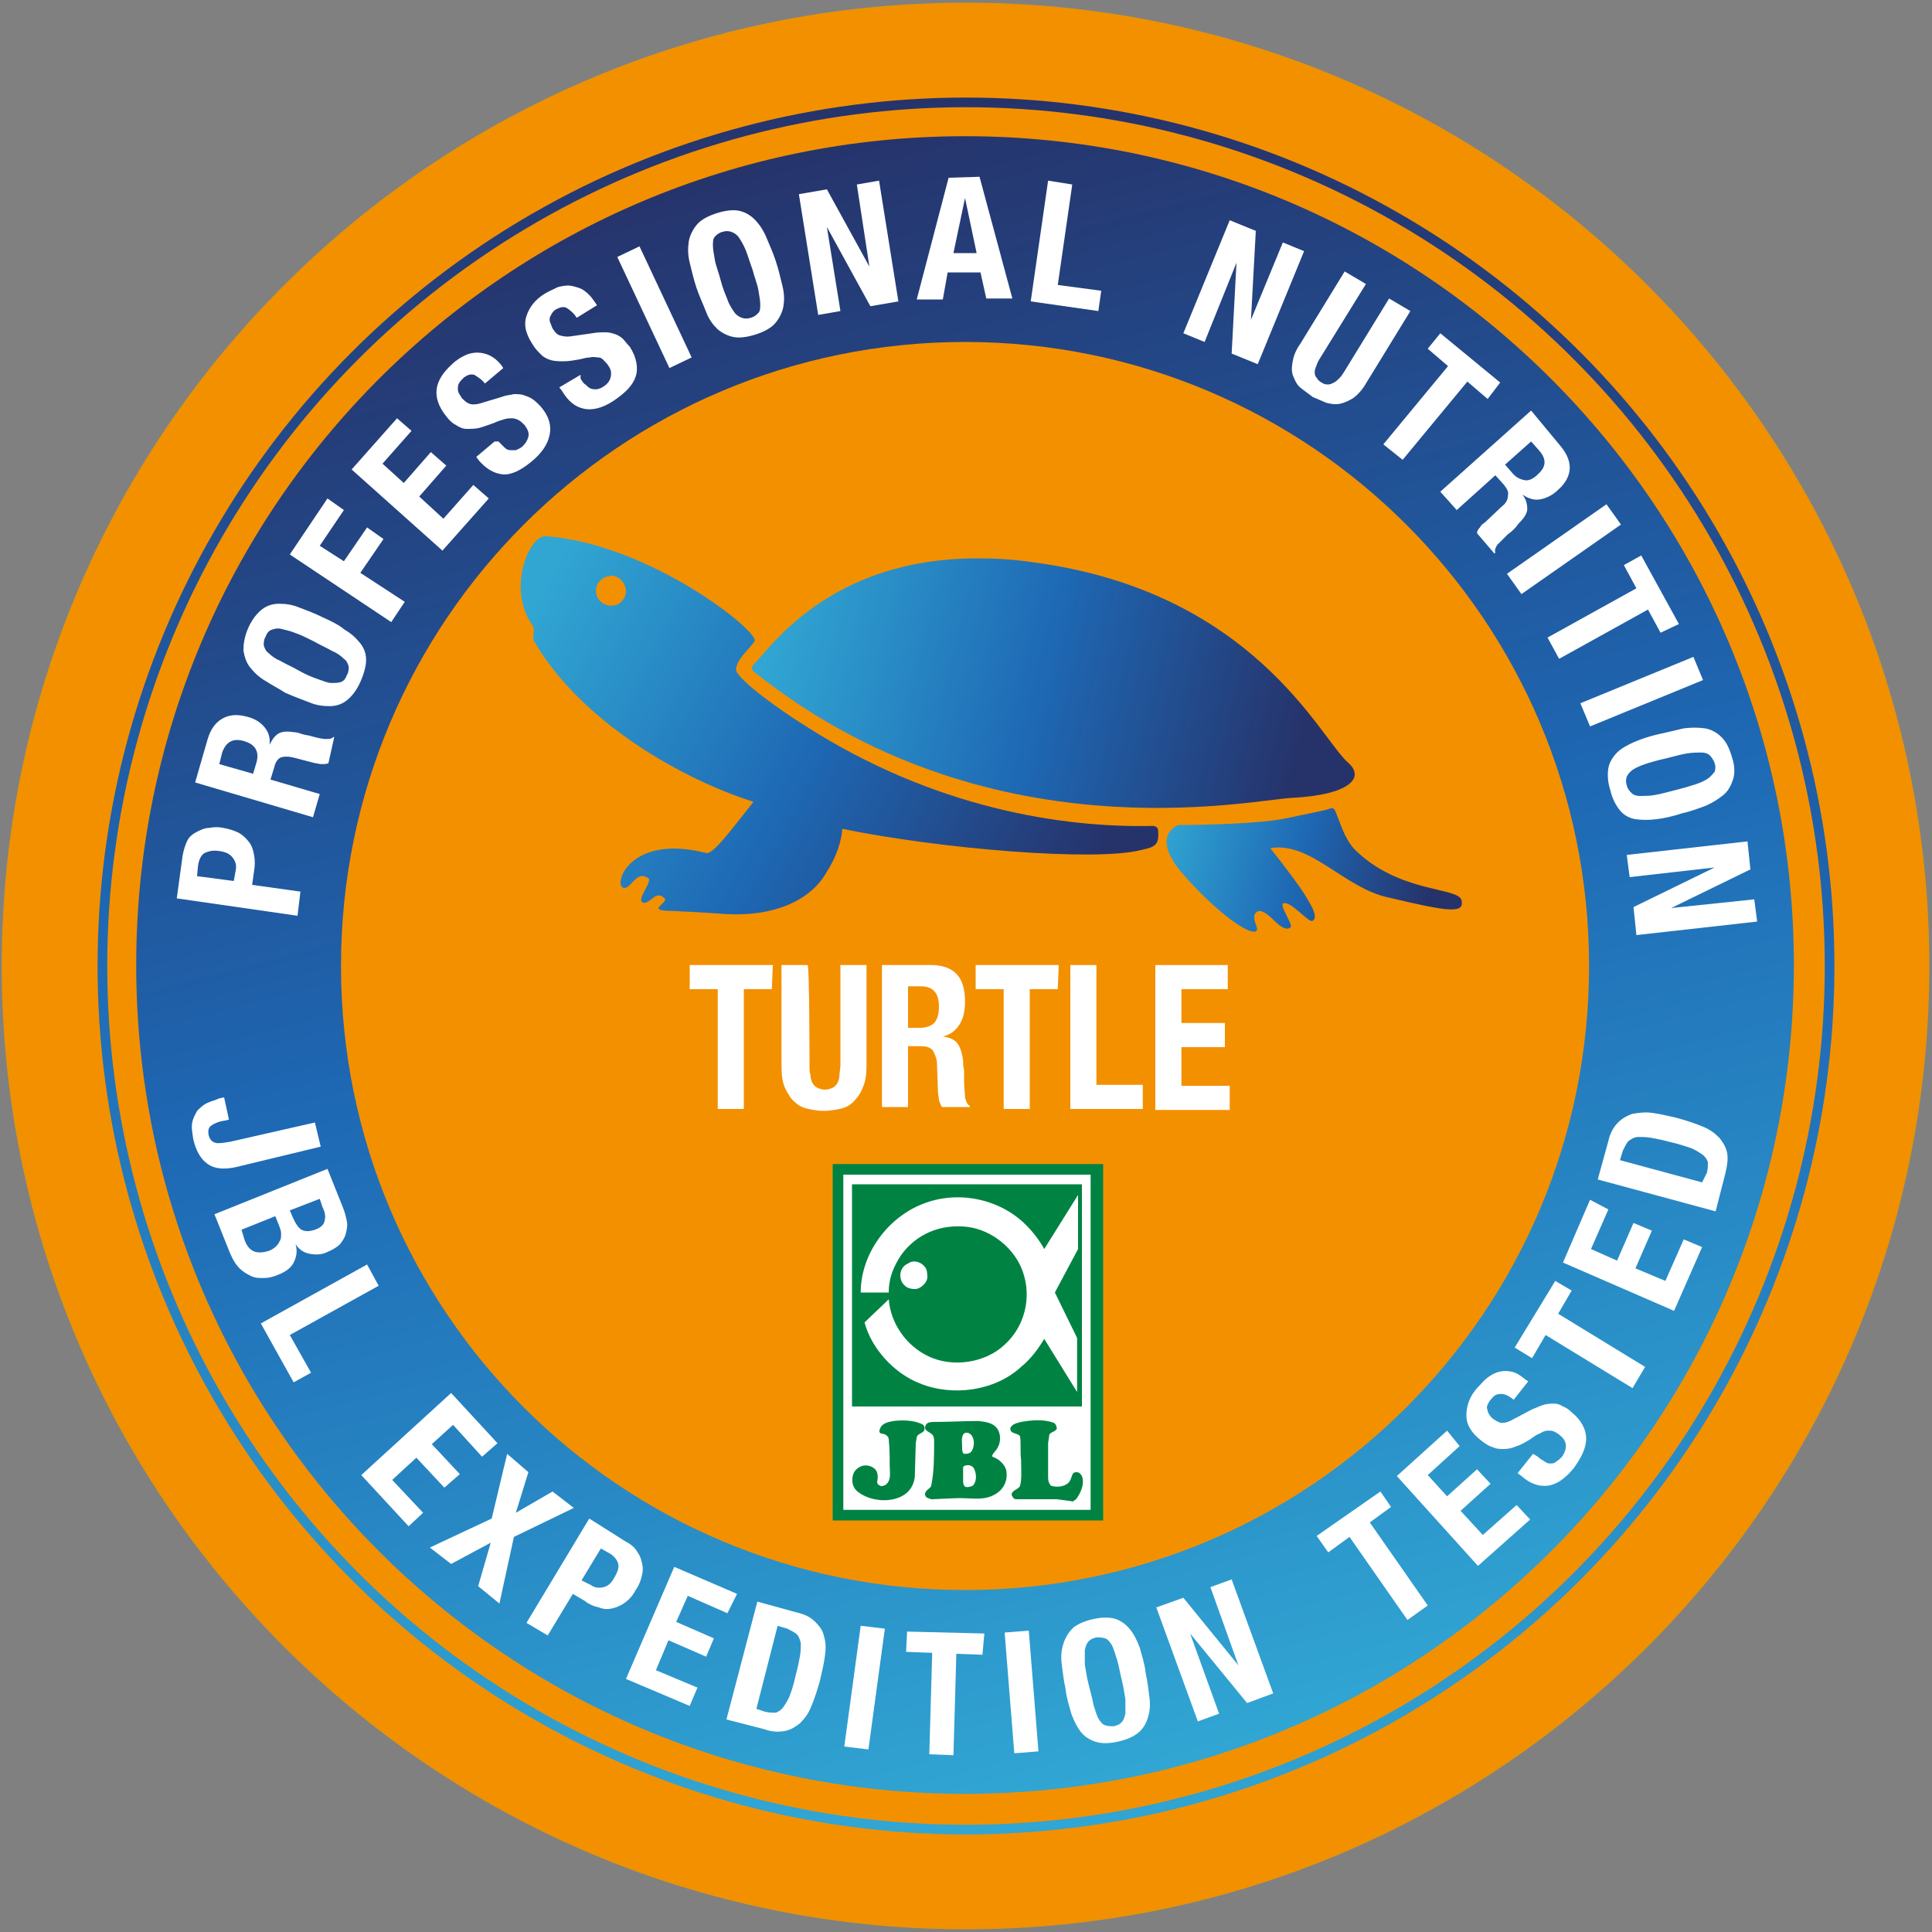 <?xml version="1.0" encoding="utf-8"?>
<!-- Generator: Adobe Illustrator 28.0.0, SVG Export Plug-In . SVG Version: 6.00 Build 0)  -->
<svg version="1.1" id="Ebene_1" xmlns="http://www.w3.org/2000/svg" xmlns:xlink="http://www.w3.org/1999/xlink" x="0px" y="0px"
	 viewBox="0 0 200 200" style="enable-background:new 0 0 200 200;" xml:space="preserve">
<rect x="0" y="0" width="200" height="200" fill="#808080" stroke="none"/>
<style type="text/css">
	.st0{fill:#F39000;}
	.st1{fill:none;stroke:#ED9203;stroke-width:0.25;}
	.st2{display:none;fill:none;stroke:#DE007F;stroke-width:0.25;}
	.st3{clip-path:url(#SVGID_00000163040304034779642820000016793982265430052753_);fill:#008342;}
	.st4{clip-path:url(#SVGID_00000178193124418502177190000000054937541454167688_);fill:#FFFFFF;}
	.st5{clip-path:url(#SVGID_00000093881070795014478460000002241814757720489619_);fill:#008342;}
	.st6{clip-path:url(#SVGID_00000034810918755730834440000001225561294914391177_);fill:#FFFFFF;}
	.st7{clip-path:url(#SVGID_00000103238949079334683640000007029802060214664096_);fill:#FFFFFF;}
	.st8{clip-path:url(#SVGID_00000011723601544813285890000005994487147571018157_);fill:#008342;}
	.st9{clip-path:url(#SVGID_00000138545548539349535810000010656505485027111854_);fill:#008342;}
	.st10{clip-path:url(#SVGID_00000105389880715714485110000009836579213175753392_);fill:#008342;}
	.st11{clip-path:url(#SVGID_00000075159491142802095290000010315149758216918940_);fill:#FFFFFF;}
	.st12{clip-path:url(#SVGID_00000047770145901449886530000017894100367778480558_);fill:#FFFFFF;}
	.st13{fill:none;stroke:url(#SVGID_00000021087487523635034000000009356586460740190907_);stroke-miterlimit:10;}
	.st14{fill:url(#SVGID_00000041998056701838971480000016531348400980631715_);}
	.st15{fill:#FFFFFF;}
	.st16{fill:url(#SVGID_00000087406687098432652630000013683595028842297484_);}
	.st17{fill:url(#SVGID_00000018216632184725699720000003004367961288951445_);}
	.st18{fill:url(#SVGID_00000111160109337862493350000006526632940632262834_);}
</style>
<g id="Ebene_1_00000075139146661185746810000001036589985620112551_">
	<g>
		<path class="st0" d="M100,199.6c55,0,99.6-44.6,99.6-99.6S155,0.4,100,0.4S0.3,45,0.3,100S45,199.6,100,199.6"/>
		<path class="st1" d="M100,199.6c55,0,99.6-44.6,99.6-99.6S155,0.4,100,0.4S0.3,45,0.3,100S45,199.6,100,199.6z"/>
		<path class="st2" d="M100,193.1c51.4,0,93.1-41.8,93.1-93.1S151.4,6.9,100,6.9S6.9,48.6,6.9,100S48.6,193.1,100,193.1z"/>
	</g>
	<g id="logo">
		<g>
			<g>
				<g>
					<defs>
						<rect id="SVGID_1_" width="200" height="200"/>
					</defs>
					<clipPath id="SVGID_00000111187596137261470450000013088329125789758086_">
						<use xlink:href="#SVGID_1_"  style="overflow:visible;"/>
					</clipPath>
					
						<rect x="86.2" y="120.5" style="clip-path:url(#SVGID_00000111187596137261470450000013088329125789758086_);fill:#008342;" width="28" height="36.9"/>
				</g>
			</g>
		</g>
		<g>
			<g>
				<g>
					<defs>
						<rect id="SVGID_00000085962224305348586140000008040136589615776401_" width="200" height="200"/>
					</defs>
					<clipPath id="SVGID_00000023239687080762549830000018397680297723070094_">
						<use xlink:href="#SVGID_00000085962224305348586140000008040136589615776401_"  style="overflow:visible;"/>
					</clipPath>
					
						<rect x="87.3" y="121.6" style="clip-path:url(#SVGID_00000023239687080762549830000018397680297723070094_);fill:#FFFFFF;" width="25.6" height="34.7"/>
				</g>
			</g>
		</g>
		<g>
			<g>
				<g>
					<defs>
						<rect id="SVGID_00000139283054642596910720000016204873154013972355_" width="200" height="200"/>
					</defs>
					<clipPath id="SVGID_00000060725299194433205910000015059931693951326336_">
						<use xlink:href="#SVGID_00000139283054642596910720000016204873154013972355_"  style="overflow:visible;"/>
					</clipPath>
					
						<rect x="88.2" y="122.6" style="clip-path:url(#SVGID_00000060725299194433205910000015059931693951326336_);fill:#008342;" width="23.8" height="23"/>
				</g>
			</g>
		</g>
		<g>
			<g>
				<g>
					<defs>
						<rect id="SVGID_00000127764391201842276890000009473018300719815573_" width="200" height="200"/>
					</defs>
					<clipPath id="SVGID_00000072249812944920459300000012569543851266396056_">
						<use xlink:href="#SVGID_00000127764391201842276890000009473018300719815573_"  style="overflow:visible;"/>
					</clipPath>
					<path style="clip-path:url(#SVGID_00000072249812944920459300000012569543851266396056_);fill:#FFFFFF;" d="M109.2,133.8
						l2.3,4.7v5.6l-3.4-5.5c-0.6,1-1.4,2.1-2.4,2.9c-2.7,2.5-7.1,3.1-10.5,1.7c-2.6-1-5-3.6-5.7-6.3c0.8-0.8,1.7-1.6,2.5-2.4
						c0.2,2.5,1.8,4.8,4.1,5.9c2.5,1.2,5.9,0.7,7.9-1.2c2.1-1.9,2.8-4.9,1.9-7.5c-0.8-2.4-3.2-4.4-5.8-4.7c-2.7-0.3-5.2,0.7-6.8,2.9
						c-0.8,1.2-1.3,2.4-1.3,3.9h-2.9c0-4,2.8-7.8,6.5-9.2c3.6-1.4,7.9-0.5,10.6,2.2c0.8,0.8,1.4,1.6,1.9,2.5l3.5-5.6v5.6
						L109.2,133.8z"/>
				</g>
			</g>
		</g>
		<g>
			<g>
				<g>
					<defs>
						<rect id="SVGID_00000109004299580321584940000005042704729847724196_" width="200" height="200"/>
					</defs>
					<clipPath id="SVGID_00000171689379646029688130000014160756242969923990_">
						<use xlink:href="#SVGID_00000109004299580321584940000005042704729847724196_"  style="overflow:visible;"/>
					</clipPath>
					<path style="clip-path:url(#SVGID_00000171689379646029688130000014160756242969923990_);fill:#FFFFFF;" d="M95.7,131.1
						c0.3,0.3,0.3,0.8,0.3,1.2c-0.1,0.5-0.5,0.9-1,1.1c-0.4,0.1-0.9,0-1.2-0.2c-0.4-0.3-0.6-0.7-0.6-1.2s0.3-1,0.8-1.2
						C94.5,130.4,95.3,130.6,95.7,131.1"/>
				</g>
			</g>
		</g>
		<g>
			<g>
				<g>
					<defs>
						<rect id="SVGID_00000169522957166392398170000001067730007661449603_" width="200" height="200"/>
					</defs>
					<clipPath id="SVGID_00000032620219048564222600000005482330381902000553_">
						<use xlink:href="#SVGID_00000169522957166392398170000001067730007661449603_"  style="overflow:visible;"/>
					</clipPath>
					<path style="clip-path:url(#SVGID_00000032620219048564222600000005482330381902000553_);fill:#008342;" d="M95.4,147.4
						c0.2,0.1,0.3,0.2,0.3,0.4c0.1,0.6-0.7,0.5-0.8,1l-0.1,0.6l-0.1,3.5c-0.1,0.8-0.5,1.5-1.2,1.9c-1.3,0.8-3.4,0.6-4.6-0.3
						c-0.6-0.4-0.8-1.1-0.6-1.8c0.1-0.4,0.4-0.7,0.8-0.9c0.5-0.2,1.1-0.1,1.5,0.3c0.3,0.3,0.3,0.9,0.2,1.3c0,0.2,0.1,0.3,0.3,0.4
						c0.2,0.1,0.4,0,0.6-0.1c0.6-0.5,0.4-1.3,0.4-2c0-0.9,0-1.8-0.1-2.7c0-0.4-0.5-0.6-0.8-0.6c-0.2-0.1-0.2-0.3-0.1-0.5
						c0.2-0.6,0.9-0.7,1.4-0.8C93.4,147,94.5,147,95.4,147.4"/>
				</g>
			</g>
		</g>
		<g>
			<g>
				<g>
					<defs>
						<rect id="SVGID_00000148662852638242661770000005688462695265728413_" width="200" height="200"/>
					</defs>
					<clipPath id="SVGID_00000115479031678181697890000005386521456033428897_">
						<use xlink:href="#SVGID_00000148662852638242661770000005688462695265728413_"  style="overflow:visible;"/>
					</clipPath>
					<path style="clip-path:url(#SVGID_00000115479031678181697890000005386521456033428897_);fill:#008342;" d="M109.1,147.3
						c0.2,0.1,0.3,0.4,0.3,0.6c-0.2,0.4-0.8,0.3-0.8,0.8l-0.1,0.7v3.6c0,0.3,0.1,0.6,0.3,0.8c0.6,0.2,1.4,0.1,1.8-0.3
						c0.3-0.3,0.3-0.7,0.5-1c0.1-0.1,0.3-0.1,0.4-0.1c0.2,0,0.4,0.2,0.5,0.4c0.3,0.8-0.1,1.7-0.6,2.4c-0.2,0.1-0.3,0.3-0.5,0.2
						l-1.5-0.2h-4.2c-0.2,0-0.3-0.1-0.4-0.3c-0.1-0.1-0.1-0.3,0-0.4c0.2-0.3,0.7-0.4,0.8-0.7c0.2-0.8,0.1-1.8,0.1-2.7
						c-0.1-0.8,0-1.6-0.1-2.4c-0.2-0.4-1.1-0.2-1-0.9c0.2-0.4,0.7-0.5,1.1-0.6C106.8,147,108.1,146.9,109.1,147.3"/>
				</g>
			</g>
		</g>
		<g>
			<g>
				<g>
					<defs>
						<rect id="SVGID_00000162354108163053750570000001401650757601487267_" width="200" height="200"/>
					</defs>
					<clipPath id="SVGID_00000044885158847066520510000000556740859643876514_">
						<use xlink:href="#SVGID_00000162354108163053750570000001401650757601487267_"  style="overflow:visible;"/>
					</clipPath>
					<path style="clip-path:url(#SVGID_00000044885158847066520510000000556740859643876514_);fill:#008342;" d="M101.3,147.1
						c0.8,0.1,1.6,0.2,2,0.9c0.3,0.5,0.3,1.3,0,1.8c-0.1,0.3-0.5,0.6-0.6,0.9c0,0.1,0.2,0.2,0.3,0.2c0.6,0.3,1.2,0.9,1.2,1.6
						c0.1,1-0.5,1.9-1.4,2.3c-1.2,0.6-2.6,0.2-4,0.3l-2.3,0.1c-0.2,0-0.4-0.1-0.6-0.2c-0.1-0.1-0.2-0.3-0.1-0.5
						c0.1-0.3,0.5-0.4,0.6-0.7c0.3-1.5,0.3-3,0.3-4.6c0-0.2,0-0.5-0.2-0.7c-0.3-0.3-0.9-0.4-0.7-0.9c0.1-0.3,0.4-0.4,0.8-0.4
						C98.3,147.2,99.8,147.1,101.3,147.1"/>
				</g>
			</g>
		</g>
		<g>
			<g>
				<g>
					<defs>
						<rect id="SVGID_00000114075753473771836890000017402335992184037535_" width="200" height="200"/>
					</defs>
					<clipPath id="SVGID_00000031165550703389865660000017782765125631792776_">
						<use xlink:href="#SVGID_00000114075753473771836890000017402335992184037535_"  style="overflow:visible;"/>
					</clipPath>
					<path style="clip-path:url(#SVGID_00000031165550703389865660000017782765125631792776_);fill:#FFFFFF;" d="M100.5,148.5
						c0.4,0.4,0.4,1.2,0.1,1.7c-0.2,0.3-0.5,0.3-0.8,0.3c-0.2-0.1-0.2-0.4-0.2-0.6c0-0.5-0.1-1,0.1-1.4
						C99.9,148.2,100.3,148.3,100.5,148.5"/>
				</g>
			</g>
		</g>
		<g>
			<g>
				<g>
					<defs>
						<rect id="SVGID_00000029009760020129785730000013499164893498713985_" width="200" height="200"/>
					</defs>
					<clipPath id="SVGID_00000058547113115459544090000014981523300117829779_">
						<use xlink:href="#SVGID_00000029009760020129785730000013499164893498713985_"  style="overflow:visible;"/>
					</clipPath>
					<path style="clip-path:url(#SVGID_00000058547113115459544090000014981523300117829779_);fill:#FFFFFF;" d="M100.9,152.2
						c0.2,0.5,0.2,1.2-0.2,1.6c-0.2,0.1-0.6,0.2-0.8,0.1c-0.2-0.2-0.2-0.4-0.2-0.7v-1.3c0-0.1,0.2-0.2,0.3-0.2
						C100.4,151.6,100.8,151.8,100.9,152.2"/>
				</g>
			</g>
		</g>
	</g>
</g>
<g id="Ebene_6">
	
		<linearGradient id="SVGID_00000152233284141520862730000004459042253544143007_" gradientUnits="userSpaceOnUse" x1="-1.347" y1="1109.337" x2="178.457" y2="1109.337" gradientTransform="matrix(-1.270000e-02 1 1 1.270000e-02 -1008.101 -2.634)">
		<stop  offset="0" style="stop-color:#26336B"/>
		<stop  offset="0.486" style="stop-color:#1E68B4"/>
		<stop  offset="1" style="stop-color:#31A6D3"/>
	</linearGradient>
	
		<circle style="fill:none;stroke:url(#SVGID_00000152233284141520862730000004459042253544143007_);stroke-miterlimit:10;" cx="100" cy="100" r="89.4"/>
	
		<linearGradient id="SVGID_00000161618047883057481140000013766542180185550783_" gradientUnits="userSpaceOnUse" x1="78.299" y1="-612.097" x2="121.339" y2="-779.072" gradientTransform="matrix(1 0 0 -1 0 -596)">
		<stop  offset="0" style="stop-color:#26336B"/>
		<stop  offset="0.486" style="stop-color:#1E68B4"/>
		<stop  offset="1" style="stop-color:#31A6D3"/>
	</linearGradient>
	<path style="fill:url(#SVGID_00000161618047883057481140000013766542180185550783_);" d="M99.9,14.1c-47.4,0-85.8,38.4-85.8,85.8
		s38.4,85.8,85.8,85.8s85.8-38.4,85.8-85.8S147.3,14.1,99.9,14.1z M99.9,164.6c-35.7,0-64.6-28.9-64.6-64.6s28.9-64.6,64.6-64.6
		s64.6,28.9,64.6,64.6S135.6,164.6,99.9,164.6z"/>
</g>
<g id="text_turtle">
	<g id="professional">
		<path class="st15" d="M18.9,88.6c0.1-0.6,0.3-1.2,0.5-1.6s0.6-0.7,1-0.9c0.4-0.2,0.8-0.4,1.3-0.4c0.5-0.1,0.9-0.1,1.4,0
			c0.6,0.1,1.2,0.3,1.6,0.5c0.5,0.3,0.8,0.6,1.1,1c0.3,0.4,0.4,0.8,0.5,1.3c0.1,0.5,0.1,1.1,0,1.7l-0.2,1.4l5,0.7l-0.3,2.5L18.3,93
			L18.9,88.6z M24.4,90.1c0.1-0.5,0-0.9-0.3-1.3c-0.3-0.4-0.7-0.6-1.4-0.7c-0.6-0.1-1.1,0-1.5,0.2c-0.4,0.2-0.6,0.7-0.7,1.3
			l-0.1,1.1l3.8,0.5L24.4,90.1z"/>
		<path class="st15" d="M21.5,76.5c0.3-1,0.8-1.7,1.5-2.1s1.5-0.5,2.6-0.2c0.8,0.2,1.4,0.6,1.8,1.1c0.4,0.5,0.6,1.1,0.5,1.8l0,0
			c0.3-0.6,0.6-1,1-1.2c0.4-0.2,0.9-0.2,1.6-0.1c0.2,0,0.5,0.1,0.8,0.2c0.3,0.1,0.6,0.1,0.9,0.2c0.7,0.2,1.2,0.3,1.5,0.3
			c0.4,0,0.6,0,0.8-0.2l0.1,0L34,79c-0.2,0.1-0.4,0.1-0.7,0.1s-0.5-0.1-0.7-0.1l-2.3-0.6c-0.5-0.1-0.9-0.1-1.2,0
			c-0.3,0.1-0.6,0.5-0.7,1l-0.4,1.3l5.1,1.5l-0.7,2.4L20.2,81L21.5,76.5z M26.5,79.1c0.2-0.6,0.2-1.1,0-1.5
			c-0.2-0.4-0.6-0.7-1.3-0.9c-1.1-0.3-1.8,0.1-2.2,1.2l-0.3,1.2l3.5,1L26.5,79.1z"/>
		<path class="st15" d="M27.5,70.5c-0.7-0.4-1.2-0.9-1.6-1.4c-0.4-0.5-0.6-1.1-0.7-1.8c0-0.6,0.1-1.4,0.5-2.3
			c0.4-0.9,0.9-1.5,1.4-1.9s1.1-0.6,1.8-0.6s1.4,0.1,2.1,0.4c0.8,0.3,1.6,0.6,2.4,1c0.9,0.4,1.7,0.8,2.3,1.3
			c0.7,0.4,1.2,0.9,1.6,1.4c0.4,0.5,0.6,1.1,0.6,1.7s-0.2,1.4-0.6,2.3c-0.4,0.9-0.9,1.5-1.4,1.9c-0.5,0.4-1.1,0.6-1.8,0.6
			c-0.7,0-1.4-0.1-2.1-0.4c-0.8-0.3-1.6-0.6-2.5-1C28.9,71.3,28.1,70.9,27.5,70.5z M32.9,70.3c0.6,0.2,1,0.4,1.4,0.4
			c0.4,0,0.7,0,1-0.1c0.3-0.1,0.5-0.4,0.6-0.7c0.2-0.3,0.2-0.7,0.2-0.9c-0.1-0.3-0.2-0.6-0.5-0.8c-0.3-0.3-0.7-0.6-1.2-0.8
			c-0.5-0.3-1.2-0.6-1.9-1c-0.8-0.4-1.4-0.7-2-0.9c-0.5-0.2-1-0.3-1.4-0.4c-0.4-0.1-0.7,0-1,0.1c-0.3,0.1-0.5,0.4-0.6,0.7
			c-0.2,0.3-0.2,0.7-0.2,0.9c0.1,0.3,0.2,0.6,0.5,0.8c0.3,0.3,0.7,0.6,1.2,0.8c0.5,0.3,1.2,0.6,1.9,1C31.6,69.8,32.3,70.1,32.9,70.3
			z"/>
		<path class="st15" d="M33.9,51.6l1.7,1.2l-2.5,3.7l2.5,1.6l2.4-3.5l1.7,1.2l-2.4,3.5l4.6,3l-1.4,2.1l-10.5-7L33.9,51.6z"/>
		<path class="st15" d="M42.6,44.6l-3,3.4l2.2,2l2.8-3.2l1.6,1.4l-2.8,3.2l2.5,2.3l3.1-3.5l1.6,1.4l-4.8,5.4l-9.4-8.4l4.7-5.3
			L42.6,44.6z"/>
		<path class="st15" d="M51.6,45.7c0.2,0.2,0.4,0.4,0.6,0.6c0.2,0.2,0.4,0.3,0.6,0.3c0.2,0,0.4,0,0.6,0c0.2-0.1,0.5-0.2,0.7-0.4
			c0.3-0.3,0.5-0.6,0.6-1c0.1-0.4-0.1-0.8-0.4-1.2c-0.2-0.2-0.4-0.4-0.6-0.5c-0.2-0.1-0.4-0.2-0.7-0.2c-0.2,0-0.5,0-0.8,0.1
			c-0.3,0.1-0.7,0.2-1.1,0.4c-0.6,0.2-1.1,0.4-1.5,0.5s-0.9,0.1-1.3,0.1s-0.8-0.2-1.1-0.4c-0.4-0.2-0.7-0.5-1-0.9
			c-0.8-1-1.1-1.9-1-2.8s0.7-1.8,1.6-2.6c0.4-0.4,0.9-0.7,1.3-0.9c0.4-0.2,0.9-0.3,1.3-0.3s0.9,0.1,1.3,0.3c0.4,0.2,0.8,0.5,1.2,1
			l0.2,0.3l-1.9,1.6c-0.4-0.5-0.8-0.7-1.1-0.9c-0.4-0.1-0.7,0-1.1,0.3c-0.2,0.2-0.4,0.4-0.5,0.6c-0.1,0.2-0.1,0.4-0.1,0.5
			c0,0.2,0,0.3,0.1,0.5c0.1,0.2,0.2,0.3,0.3,0.5c0.3,0.3,0.5,0.5,0.8,0.6c0.3,0.1,0.7,0.1,1.3-0.1l2-0.6c0.5-0.2,0.9-0.2,1.3-0.3
			c0.4,0,0.7,0,1,0.1c0.3,0.1,0.6,0.2,0.9,0.4c0.3,0.2,0.5,0.4,0.8,0.7c0.9,1,1.2,2,1,3c-0.2,1-0.8,1.9-1.9,2.8
			c-1.1,0.9-2.1,1.4-3,1.3s-1.7-0.6-2.4-1.4l-0.3-0.4l1.9-1.6L51.6,45.7z"/>
		<path class="st15" d="M60.1,39.2c0.2,0.3,0.3,0.5,0.5,0.6c0.2,0.2,0.3,0.3,0.5,0.4c0.2,0.1,0.4,0.1,0.6,0.1c0.2,0,0.5-0.1,0.8-0.3
			c0.3-0.2,0.6-0.5,0.7-0.9c0.1-0.4,0.1-0.8-0.2-1.2c-0.1-0.2-0.3-0.4-0.5-0.6S62.2,37,61.9,37c-0.2,0-0.5-0.1-0.8,0
			c-0.3,0-0.7,0.1-1.1,0.2c-0.6,0.1-1.1,0.2-1.6,0.2c-0.5,0-0.9,0-1.3-0.1c-0.4-0.1-0.8-0.3-1.1-0.6c-0.3-0.3-0.6-0.6-0.9-1.1
			c-0.7-1.1-0.9-2-0.6-2.9c0.3-0.9,0.9-1.7,1.9-2.3c0.5-0.3,1-0.5,1.4-0.7c0.5-0.1,0.9-0.2,1.4-0.1c0.4,0.1,0.9,0.2,1.3,0.5
			c0.4,0.3,0.7,0.6,1.1,1.2l0.2,0.3l-2.1,1.3c-0.3-0.5-0.7-0.8-1-1S58,31.8,57.6,32c-0.2,0.1-0.4,0.3-0.5,0.5
			c-0.1,0.2-0.2,0.3-0.2,0.5c0,0.2,0,0.3,0.1,0.5c0.1,0.2,0.1,0.3,0.2,0.5c0.2,0.3,0.4,0.6,0.7,0.7c0.3,0.1,0.7,0.2,1.3,0.1l2.1-0.3
			c0.5-0.1,1-0.1,1.4-0.1c0.4,0,0.7,0.1,1,0.2s0.6,0.3,0.8,0.5c0.2,0.2,0.4,0.5,0.7,0.8c0.7,1.1,0.9,2.2,0.6,3.1
			c-0.3,0.9-1.1,1.7-2.3,2.5c-1.2,0.8-2.3,1-3.1,0.8c-0.9-0.2-1.6-0.8-2.2-1.8l-0.3-0.4l2.2-1.3L60.1,39.2z"/>
		<path class="st15" d="M63.9,26.6l2.3-1.1L71.6,37l-2.3,1.1L63.9,26.6z"/>
		<path class="st15" d="M71.4,27.2c-0.2-0.8-0.2-1.5-0.1-2.2c0.1-0.6,0.4-1.2,0.8-1.7s1.1-0.9,2-1.2c0.9-0.3,1.7-0.4,2.3-0.3
			c0.6,0.1,1.2,0.4,1.7,0.9c0.5,0.5,0.9,1.1,1.2,1.8c0.3,0.7,0.7,1.6,1,2.5c0.3,0.9,0.5,1.8,0.7,2.6c0.2,0.8,0.2,1.5,0.1,2.1
			c-0.1,0.6-0.4,1.2-0.8,1.7c-0.4,0.5-1.1,0.9-2,1.2c-0.9,0.3-1.7,0.4-2.3,0.3c-0.6-0.1-1.2-0.4-1.7-0.8c-0.5-0.5-0.9-1-1.2-1.8
			s-0.7-1.6-1-2.5C71.8,28.9,71.6,28,71.4,27.2z M75.3,31c0.2,0.6,0.5,1,0.7,1.3s0.5,0.5,0.8,0.6c0.3,0.1,0.6,0.1,0.9,0
			c0.4-0.1,0.6-0.3,0.8-0.5c0.2-0.2,0.2-0.5,0.2-0.9c0-0.4-0.1-0.9-0.2-1.5c-0.1-0.6-0.4-1.3-0.6-2.1c-0.3-0.8-0.5-1.5-0.7-2
			c-0.2-0.5-0.5-1-0.7-1.3c-0.2-0.3-0.5-0.5-0.8-0.6c-0.3-0.1-0.6-0.1-0.9,0c-0.4,0.1-0.6,0.3-0.8,0.5c-0.2,0.2-0.2,0.6-0.2,0.9
			c0,0.4,0.1,0.9,0.2,1.5c0.1,0.6,0.4,1.3,0.6,2.1S75.1,30.5,75.3,31z"/>
		<path class="st15" d="M90,27.6L90,27.6l-1.3-8.5l2.3-0.4l2,12.5l-2.9,0.5l-4.5-8.2l0,0l1.4,8.7l-2.3,0.4l-2-12.5l2.9-0.5L90,27.6z
			"/>
		<path class="st15" d="M101.4,18.3l3.4,12.6l-2.7,0l-0.6-2.7l-3.4,0L97.6,31l-2.7,0l3.3-12.6L101.4,18.3z M101.1,26.2l-1.2-5.7h0
			l-1.2,5.7L101.1,26.2z"/>
		<path class="st15" d="M108.5,18.7l2.5,0.4l-1.5,10.4l4.5,0.6l-0.3,2.1l-7-1L108.5,18.7z"/>
	</g>
	<g id="nutrition">
		<path class="st15" d="M129.5,33.1L129.5,33.1l3.3-8l2.2,0.9l-4.8,11.7l-2.7-1.1l0.5-9.4l0,0l-3.3,8.2l-2.2-0.9l4.8-11.7l2.7,1.1
			L129.5,33.1z"/>
		<path class="st15" d="M136.7,37c-0.2,0.3-0.3,0.5-0.4,0.8c-0.1,0.2-0.2,0.5-0.2,0.7s0,0.4,0.2,0.6c0.1,0.2,0.3,0.4,0.5,0.5
			c0.3,0.2,0.5,0.2,0.7,0.2c0.2,0,0.4-0.1,0.6-0.2c0.2-0.1,0.4-0.3,0.6-0.5c0.2-0.2,0.3-0.4,0.5-0.7l4.6-7.5l2.2,1.3l-4.6,7.5
			c-0.4,0.7-0.9,1.2-1.3,1.5c-0.5,0.3-0.9,0.5-1.4,0.6s-1,0-1.4-0.1c-0.5-0.2-0.9-0.4-1.4-0.6c-0.4-0.3-0.8-0.6-1.2-0.9
			s-0.6-0.7-0.8-1.2c-0.2-0.4-0.2-0.9-0.1-1.5c0.1-0.6,0.3-1.2,0.8-1.9l4.6-7.5l2.2,1.3L136.7,37z"/>
		<path class="st15" d="M154,41.3l-2.1-1.8l-6.7,8.1l-2-1.6l6.7-8.1l-2.1-1.8l1.3-1.6l6.2,5.1L154,41.3z"/>
		<path class="st15" d="M161.4,46c0.7,0.8,1.1,1.6,1.1,2.4c0,0.8-0.4,1.6-1.2,2.3c-0.6,0.6-1.3,0.9-1.9,1c-0.6,0.1-1.2-0.1-1.8-0.5
			l0,0c0.4,0.5,0.5,1,0.5,1.5c0,0.4-0.3,0.9-0.8,1.4c-0.2,0.2-0.3,0.4-0.5,0.6c-0.2,0.2-0.4,0.4-0.7,0.6c-0.5,0.5-0.8,0.8-1.1,1.1
			c-0.2,0.3-0.3,0.6-0.2,0.8l-0.1,0.1l-1.8-2.1c0-0.2,0.1-0.4,0.3-0.6c0.1-0.2,0.3-0.4,0.5-0.5l1.8-1.7c0.4-0.3,0.6-0.7,0.6-1.1
			c0.1-0.4-0.1-0.7-0.4-1.1l-0.9-1l-4,3.6l-1.7-1.9l9.4-8.4L161.4,46z M156.5,48.9c0.4,0.5,0.8,0.7,1.3,0.8c0.4,0.1,0.9-0.1,1.4-0.6
			c0.9-0.8,0.9-1.6,0.1-2.5l-0.8-0.9l-2.7,2.4L156.5,48.9z"/>
		<path class="st15" d="M166.3,52.2l1.5,2.1l-10.3,7.2l-1.5-2.1L166.3,52.2z"/>
		<path class="st15" d="M171.9,65.5l-1.3-2.4l-9.2,5.1l-1.2-2.2l9.2-5.1l-1.3-2.4l1.8-1l3.9,7.1L171.9,65.5z"/>
		<path class="st15" d="M175.3,68l1,2.4l-11.7,4.8l-1-2.4L175.3,68z"/>
		<path class="st15" d="M174.3,75.4c0.8-0.1,1.5-0.1,2.2,0c0.6,0.1,1.2,0.4,1.7,0.9s0.8,1.1,1.1,2.1c0.3,0.9,0.3,1.7,0.1,2.3
			c-0.2,0.6-0.5,1.2-1,1.6s-1.1,0.8-1.8,1.1c-0.8,0.3-1.6,0.6-2.5,0.8c-0.9,0.3-1.8,0.5-2.6,0.6c-0.8,0.1-1.5,0.1-2.2,0
			c-0.6-0.1-1.2-0.4-1.6-0.9c-0.4-0.5-0.8-1.2-1-2.1c-0.3-0.9-0.3-1.7-0.2-2.3c0.1-0.6,0.5-1.2,0.9-1.6s1.1-0.8,1.8-1.1
			c0.7-0.3,1.6-0.6,2.5-0.8C172.6,75.8,173.5,75.6,174.3,75.4z M170.3,79.1c-0.6,0.2-1,0.4-1.3,0.6c-0.3,0.2-0.5,0.5-0.6,0.7
			c-0.1,0.3-0.1,0.6,0,0.9c0.1,0.4,0.3,0.6,0.5,0.8c0.2,0.2,0.5,0.3,0.9,0.3s0.9,0,1.5-0.1c0.6-0.1,1.3-0.3,2.1-0.5
			c0.8-0.2,1.5-0.4,2.1-0.6c0.6-0.2,1-0.4,1.3-0.6s0.5-0.5,0.7-0.7c0.1-0.3,0.1-0.6,0-0.9s-0.3-0.6-0.5-0.8
			c-0.2-0.2-0.5-0.3-0.9-0.3c-0.4,0-0.9,0-1.5,0.1c-0.6,0.1-1.3,0.3-2.1,0.5C171.6,78.7,170.9,78.9,170.3,79.1z"/>
		<path class="st15" d="M173,94L173,94l8.6-0.9l0.3,2.3l-12.5,1.4l-0.3-2.9l8.4-4.1l0,0l-8.8,1l-0.3-2.3l12.5-1.4l0.3,2.9L173,94z"
			/>
	</g>
	<g id="JBL">
		<path class="st15" d="M24.5,120.8c-1.3,0.3-2.3,0.2-3-0.3c-0.7-0.5-1.2-1.3-1.5-2.6c-0.1-0.7-0.2-1.2-0.1-1.7
			c0.1-0.5,0.3-0.8,0.5-1.2c0.3-0.3,0.6-0.6,1-0.8s0.9-0.3,1.3-0.5l0.5-0.1l0.5,2.3l-0.4,0.1c-0.7,0.1-1.1,0.3-1.4,0.5
			c-0.3,0.2-0.4,0.5-0.3,1c0.1,0.4,0.3,0.7,0.7,0.8c0.3,0.1,0.8,0,1.5-0.1l8.8-2l0.6,2.5L24.5,120.8z"/>
		<path class="st15" d="M35.5,125c0.2,0.5,0.3,0.9,0.4,1.4c0.1,0.4,0,0.9-0.1,1.3c-0.1,0.4-0.3,0.7-0.6,1.1
			c-0.3,0.3-0.8,0.6-1.3,0.8c-0.6,0.3-1.2,0.3-1.8,0.2c-0.6-0.1-1.1-0.4-1.5-1l0,0c0.2,0.7,0.1,1.3-0.2,1.9c-0.3,0.6-0.9,1-1.7,1.3
			c-0.5,0.2-0.9,0.3-1.4,0.3c-0.5,0-0.9,0-1.3-0.2c-0.4-0.2-0.8-0.4-1.2-0.8c-0.4-0.4-0.7-0.9-1-1.6l-1.6-4l11.7-4.7L35.5,125z
			 M25.3,128.3c0.2,0.6,0.5,1,0.9,1.2c0.4,0.2,0.9,0.2,1.6,0c0.3-0.1,0.6-0.3,0.8-0.5c0.2-0.2,0.3-0.4,0.4-0.6
			c0.1-0.2,0.1-0.4,0.1-0.7s-0.1-0.5-0.2-0.8l-0.4-1l-3.5,1.4L25.3,128.3z M30.3,126c0.3,0.7,0.6,1.1,0.9,1.3c0.4,0.2,0.8,0.2,1.4,0
			c0.6-0.2,0.9-0.5,1-0.9s0.1-0.8-0.2-1.4l-0.3-0.9l-3.1,1.2L30.3,126z"/>
		<path class="st15" d="M38,130.9l1.2,2.2l-9.2,5.1l2.2,3.9l-1.8,1L27,137L38,130.9z"/>
	</g>
	<g id="expedition">
		<path class="st15" d="M49.9,150.8l-3-3.3l-2.2,2l2.9,3.1L46,154l-2.9-3.1l-2.5,2.3l3.2,3.4l-1.5,1.4l-4.9-5.3l9.3-8.5l4.8,5.2
			L49.9,150.8z"/>
		<path class="st15" d="M54.7,152.4l-1.3,4.2l3.8-2.2l2.2,1.7l-6.2,3l-1.5,6.9l-2.2-1.8l1.3-4.5l-4.1,2.2l-2.2-1.7l6.4-3l1.6-6.7
			L54.7,152.4z"/>
		<path class="st15" d="M64.8,159.6c0.6,0.3,1,0.7,1.2,1.1c0.3,0.4,0.4,0.8,0.5,1.3s0,0.9-0.1,1.3c-0.1,0.4-0.3,0.9-0.6,1.3
			c-0.3,0.6-0.7,1-1.1,1.3c-0.4,0.3-0.9,0.5-1.3,0.6c-0.5,0.1-0.9,0.1-1.4-0.1c-0.5-0.1-1-0.3-1.5-0.7l-1.2-0.7l-2.6,4.3l-2.2-1.3
			l6.5-10.8L64.8,159.6z M61.2,164.1c0.4,0.3,0.9,0.3,1.3,0.2c0.4-0.1,0.8-0.4,1.1-1c0.3-0.5,0.5-1,0.4-1.4
			c-0.1-0.4-0.4-0.8-0.9-1.1l-0.9-0.5l-2,3.3L61.2,164.1z"/>
		<path class="st15" d="M75.3,167l-4.1-1.8l-1.2,2.7l3.9,1.7l-0.8,1.9l-3.9-1.7l-1.3,3.1l4.3,1.8l-0.8,1.9l-6.6-2.8l5-11.6l6.5,2.8
			L75.3,167z"/>
		<path class="st15" d="M82.4,166.9c0.9,0.2,1.5,0.5,2,1c0.4,0.4,0.8,0.9,0.9,1.5c0.2,0.6,0.2,1.3,0.1,2c-0.1,0.8-0.3,1.6-0.5,2.5
			c-0.3,1.1-0.6,2-0.9,2.7c-0.3,0.8-0.7,1.3-1.2,1.8c-0.5,0.4-1,0.7-1.6,0.8c-0.6,0.1-1.3,0.1-2.1-0.2l-3.9-1l3.2-12.2L82.4,166.9z
			 M79.2,177.2c0.4,0.1,0.8,0.1,1.1,0.1c0.3-0.1,0.6-0.3,0.8-0.6c0.2-0.3,0.5-0.7,0.7-1.3c0.2-0.5,0.4-1.2,0.6-2.1
			c0.2-0.7,0.3-1.3,0.4-1.8c0.1-0.5,0.1-1,0.1-1.4c-0.1-0.4-0.2-0.7-0.4-0.9s-0.6-0.4-1-0.6l-1-0.3l-2.2,8.6L79.2,177.2z"/>
		<path class="st15" d="M89.1,168.3l2.5,0.3l-1.7,12.5l-2.5-0.3L89.1,168.3z"/>
		<path class="st15" d="M101.7,171.3l-2.7-0.1l-0.3,10.5l-2.5-0.1l0.3-10.5l-2.7-0.1l0.1-2.1l8,0.2L101.7,171.3z"/>
		<path class="st15" d="M104,169l2.5-0.2l1,12.5l-2.5,0.2L104,169z"/>
		<path class="st15" d="M109.9,172.2c-0.1-0.8,0-1.5,0.2-2.1c0.2-0.6,0.5-1.1,1-1.6c0.5-0.4,1.2-0.7,2.1-0.9c0.9-0.2,1.7-0.2,2.3,0
			c0.6,0.2,1.1,0.6,1.5,1.1c0.4,0.5,0.7,1.1,1,1.9c0.2,0.8,0.5,1.6,0.6,2.6c0.2,0.9,0.3,1.8,0.4,2.6s0,1.5-0.2,2.1
			c-0.2,0.6-0.5,1.1-1,1.5c-0.5,0.4-1.2,0.7-2.1,0.9c-0.9,0.2-1.7,0.2-2.3,0c-0.6-0.2-1.1-0.5-1.5-1c-0.4-0.5-0.7-1.1-1-1.9
			c-0.2-0.8-0.5-1.6-0.6-2.6C110.1,173.9,110,173,109.9,172.2z M113.2,176.5c0.2,0.6,0.3,1,0.5,1.4c0.2,0.3,0.4,0.6,0.7,0.7
			c0.3,0.1,0.6,0.1,0.9,0.1c0.4-0.1,0.6-0.2,0.8-0.4c0.2-0.2,0.3-0.5,0.4-0.9c0-0.4,0-0.9,0-1.5c-0.1-0.6-0.2-1.3-0.4-2.1
			c-0.2-0.8-0.3-1.5-0.5-2.1s-0.3-1-0.5-1.4c-0.2-0.3-0.4-0.6-0.7-0.7c-0.3-0.1-0.6-0.1-0.9-0.1c-0.4,0.1-0.6,0.2-0.8,0.4
			c-0.2,0.2-0.3,0.5-0.4,0.9c0,0.4,0,0.9,0,1.5c0.1,0.6,0.2,1.3,0.4,2.1C112.9,175.2,113.1,175.9,113.2,176.5z"/>
		<path class="st15" d="M128.2,172.4L128.2,172.4l-2.9-8.1l2.2-0.8l4.3,11.8l-2.7,1l-5.9-7.2l0,0l3,8.3l-2.2,0.8l-4.3-11.8l2.8-1
			L128.2,172.4z"/>
	</g>
	<g id="tested">
		<path class="st15" d="M144,156l-2.2,1.6l6,8.6l-2.1,1.5l-6-8.6l-2.2,1.6l-1.2-1.7l6.6-4.6L144,156z"/>
		<path class="st15" d="M151.1,149.7l-3.3,3l2,2.2l3.1-2.8l1.4,1.5l-3.1,2.8l2.3,2.5l3.5-3.1l1.4,1.5l-5.4,4.8l-8.4-9.3l5.2-4.7
			L151.1,149.7z"/>
		<path class="st15" d="M159.2,150.8c0.2,0.2,0.4,0.3,0.7,0.5s0.4,0.2,0.6,0.2s0.4,0,0.6-0.2c0.2-0.1,0.4-0.3,0.6-0.5
			c0.2-0.3,0.4-0.7,0.4-1.1c0-0.4-0.2-0.8-0.6-1.1c-0.2-0.2-0.4-0.3-0.6-0.4c-0.2-0.1-0.4-0.1-0.7-0.1c-0.2,0-0.5,0.1-0.8,0.3
			c-0.3,0.1-0.6,0.3-1,0.6c-0.5,0.3-1,0.6-1.4,0.7c-0.4,0.2-0.9,0.3-1.3,0.3c-0.4,0-0.8,0-1.2-0.2c-0.4-0.1-0.8-0.4-1.2-0.7
			c-1-0.8-1.5-1.6-1.5-2.6c0-0.9,0.3-1.9,1.1-2.8c0.4-0.4,0.7-0.8,1.1-1.1c0.4-0.3,0.8-0.5,1.2-0.6c0.4-0.1,0.9-0.1,1.3,0
			c0.5,0.1,0.9,0.4,1.4,0.8l0.3,0.2l-1.5,1.9c-0.5-0.4-0.9-0.6-1.3-0.6c-0.4,0-0.7,0.1-1,0.5c-0.2,0.2-0.3,0.4-0.4,0.6
			c-0.1,0.2-0.1,0.4,0,0.6c0,0.2,0.1,0.3,0.2,0.5c0.1,0.1,0.2,0.3,0.4,0.4c0.3,0.2,0.6,0.4,0.9,0.4c0.3,0,0.7-0.1,1.2-0.4l1.9-1
			c0.5-0.2,0.9-0.4,1.3-0.5c0.4-0.1,0.7-0.1,1-0.1c0.3,0,0.6,0.1,0.9,0.3c0.3,0.1,0.6,0.3,0.9,0.6c1,0.8,1.5,1.8,1.5,2.7
			c0,1-0.5,2-1.3,3.1c-0.9,1.1-1.8,1.7-2.7,1.8c-0.9,0.1-1.8-0.2-2.7-1l-0.4-0.3l1.6-2L159.2,150.8z"/>
		<path class="st15" d="M162.7,133.6l-1.4,2.4l9,5.5l-1.3,2.2l-9-5.5l-1.4,2.4l-1.8-1.1l4.2-6.9L162.7,133.6z"/>
		<path class="st15" d="M166.5,125.2l-1.8,4.1l2.7,1.2l1.7-3.9l1.9,0.8l-1.7,3.9l3.1,1.3l1.9-4.3l1.9,0.8l-2.9,6.6l-11.5-5l2.8-6.5
			L166.5,125.2z"/>
		<path class="st15" d="M166.5,118.1c0.2-0.9,0.6-1.5,1-1.9c0.4-0.4,0.9-0.7,1.5-0.9c0.6-0.1,1.3-0.2,2-0.1c0.8,0.1,1.6,0.3,2.5,0.5
			c1.1,0.3,2,0.6,2.7,0.9c0.8,0.3,1.3,0.7,1.8,1.2c0.4,0.5,0.7,1,0.8,1.6c0.1,0.6,0,1.3-0.2,2.1l-1,3.9l-12.2-3.3L166.5,118.1z
			 M176.7,121.4c0.1-0.4,0.1-0.8,0.1-1.1c-0.1-0.3-0.3-0.6-0.6-0.8s-0.7-0.5-1.3-0.7s-1.2-0.4-2.1-0.6c-0.7-0.2-1.3-0.3-1.8-0.4
			c-0.5-0.1-1-0.1-1.4-0.1c-0.4,0-0.7,0.2-1,0.4c-0.2,0.2-0.4,0.6-0.6,1l-0.3,1l8.5,2.3L176.7,121.4z"/>
	</g>
	<g id="turtle_00000125565799637094774240000010357935639478681236_">
		<path class="st15" d="M79.9,102.4H77v12.4h-2.7v-12.4h-2.9v-2.5H80L79.9,102.4L79.9,102.4z"/>
		<path class="st15" d="M83.8,110.3c0,0.4,0,0.7,0.1,1c0,0.3,0.1,0.6,0.2,0.8c0.1,0.2,0.3,0.4,0.5,0.5s0.5,0.2,0.8,0.2
			s0.6-0.1,0.8-0.2c0.2-0.1,0.4-0.3,0.5-0.5s0.2-0.5,0.2-0.8s0.1-0.7,0.1-1V99.9h2.7v10.4c0,0.9-0.1,1.7-0.4,2.3
			c-0.2,0.6-0.6,1.1-1,1.5s-0.9,0.6-1.4,0.7s-1.1,0.2-1.6,0.2c-0.6,0-1.1-0.1-1.6-0.2s-1-0.3-1.4-0.7c-0.4-0.3-0.7-0.8-1-1.4
			s-0.4-1.4-0.4-2.4V99.9h2.7C83.8,99.9,83.8,110.3,83.8,110.3z"/>
		<path class="st15" d="M96.4,99.9c1.1,0,2,0.3,2.6,0.9s0.9,1.6,0.9,2.9c0,1-0.2,1.8-0.6,2.4s-0.9,1-1.7,1.2l0,0
			c0.7,0.1,1.2,0.3,1.5,0.7c0.3,0.4,0.5,1,0.6,1.8c0,0.3,0,0.6,0.1,0.9c0,0.3,0,0.7,0,1.1c0,0.8,0.1,1.4,0.1,1.8
			c0.1,0.4,0.2,0.7,0.5,0.9v0.1h-2.9c-0.1-0.2-0.2-0.4-0.3-0.7c0-0.3-0.1-0.6-0.1-0.8l-0.1-2.9c0-0.6-0.2-1-0.4-1.4
			c-0.2-0.3-0.6-0.5-1.2-0.5H94v6.3h-2.7V99.9H96.4z M95.2,106.4c0.7,0,1.2-0.2,1.5-0.5s0.5-0.9,0.5-1.7c0-1.4-0.6-2.1-1.9-2.1H94
			v4.3C94,106.4,95.2,106.4,95.2,106.4z"/>
		<path class="st15" d="M109.5,102.4h-2.9v12.4h-2.7v-12.4H101v-2.5h8.6L109.5,102.4L109.5,102.4z"/>
		<path class="st15" d="M110.8,99.9h2.7v12.4h4.8v2.5h-7.5V99.9z"/>
		<path class="st15" d="M127.1,102.4h-4.8v3.5h4.5v2.5h-4.5v4h5v2.5h-7.7v-15h7.5V102.4z"/>
	</g>
</g>
<g id="turtle">
	
		<linearGradient id="SVGID_00000088124514799547165640000011726182631484930192_" gradientUnits="userSpaceOnUse" x1="134.597" y1="-672.754" x2="79.916" y2="-659.966" gradientTransform="matrix(1 0 0 -1 0 -596)">
		<stop  offset="0" style="stop-color:#26336B"/>
		<stop  offset="0.486" style="stop-color:#1E68B4"/>
		<stop  offset="1" style="stop-color:#31A6D3"/>
	</linearGradient>
	<path style="fill:url(#SVGID_00000088124514799547165640000011726182631484930192_);" d="M78,68.8c-0.2,0.2-0.2,0.5,0,0.7
		c24.1,19.3,51.5,13.3,55.7,13.1c6-0.3,7.7-2.1,5.8-3.7c-2.9-2.6-9.8-17.7-32.6-20.7c-2-0.3-3.9-0.4-5.7-0.4
		C85.7,57.8,79.6,67.3,78,68.8"/>
	
		<linearGradient id="SVGID_00000107573016413168517650000011261414614455757744_" gradientUnits="userSpaceOnUse" x1="119.972" y1="-682.529" x2="147.754" y2="-689.585" gradientTransform="matrix(1 0 0 -1 0 -596)">
		<stop  offset="0" style="stop-color:#31A6D3"/>
		<stop  offset="0.514" style="stop-color:#1E68B4"/>
		<stop  offset="1" style="stop-color:#26336B"/>
	</linearGradient>
	<path style="fill:url(#SVGID_00000107573016413168517650000011261414614455757744_);" d="M137.7,83.7c-0.5,0.2-2.7,0.6-4.5,1
		c-2.8,0.6-9,0.7-11.1,0.7c0,0,0,0-0.1,0c-0.3,0.1-2.8,1.2,0.3,4.9c3.7,4.3,7.4,6.8,7.8,6c0.2-0.3-0.7-1.4,0-1.9
		c0.4-0.3,1.1,0.2,1.7,0.8c0.6,0.6,1.3,1.2,1.8,0.8c0.3-0.3-1.3-2.4-0.7-2.5c0.4-0.1,1,0.4,1.6,0.9s1.2,1.1,1.4,0.9
		c0.7-0.4-0.5-2.1-0.9-2.8c-0.3-0.5-1.9-2.7-3.5-4.7c4.2-0.7,7.6,4.1,12.2,5.1c6.3,1.5,7.9,1.7,7.6,0.3c-0.3-1.4-6.5-0.7-11.1-5.3
		c-1.1-1.2-1.5-2.9-2-4C138.1,83.7,137.9,83.6,137.7,83.7C137.8,83.7,137.8,83.7,137.7,83.7"/>
	
		<linearGradient id="SVGID_00000134223873879123637290000016776208321168851630_" gradientUnits="userSpaceOnUse" x1="108.724" y1="-693.803" x2="52.279" y2="-663.816" gradientTransform="matrix(1 0 0 -1 0 -596)">
		<stop  offset="0" style="stop-color:#26336B"/>
		<stop  offset="0.486" style="stop-color:#1E68B4"/>
		<stop  offset="1" style="stop-color:#31A6D3"/>
	</linearGradient>
	<path style="fill:url(#SVGID_00000134223873879123637290000016776208321168851630_);" d="M63.1,62.7c-0.8-0.1-1.5-0.8-1.4-1.7
		c0.1-0.8,0.8-1.4,1.7-1.4c0.8,0.1,1.4,0.8,1.4,1.7c-0.1,0.8-0.7,1.4-1.5,1.4C63.2,62.7,63.1,62.7,63.1,62.7 M55.1,64.7
		c0.4,0.6-0.1,1.1,0.2,1.7C60.2,74.8,70.7,80.7,78,83c-2.3,2.9-4.2,5.5-4.9,5.3c-7.9-2-9.6,3.2-8.6,3.6c0.4,0.1,0.6-0.2,1-0.6
		s0.8-0.9,1.6-0.4c0.5,0.3-1.2,2.2-0.6,2.5c0.3,0.2,0.6-0.1,0.9-0.3c0.4-0.3,0.8-0.7,1.4-0.1c0.4,0.5-2.1,1.3,0.8,1.3
		c0.3,0,4,0.2,5.2,0.3C80.4,95,84,93,85.5,90.4c1.1-1.7,1.6-3.3,1.7-4.6c10.2,2.1,26.2,3.4,30.9,2.2c1.3-0.3,1.9-0.4,1.8-1.9
		c0-0.4-0.2-0.6-0.6-0.6c-9.3,0.2-22.6-1.8-36-10.4c-2.1-1.3-6.7-4.5-7.1-5.7c0-0.1,0-0.1,0-0.2c0.2-1.1,1.1-1.7,1.9-2.8
		c0.7-0.9-10.8-10.1-21.6-10.9c0,0,0,0-0.1,0C54.7,55.6,52.5,61,55.1,64.7"/>
</g>
</svg>
